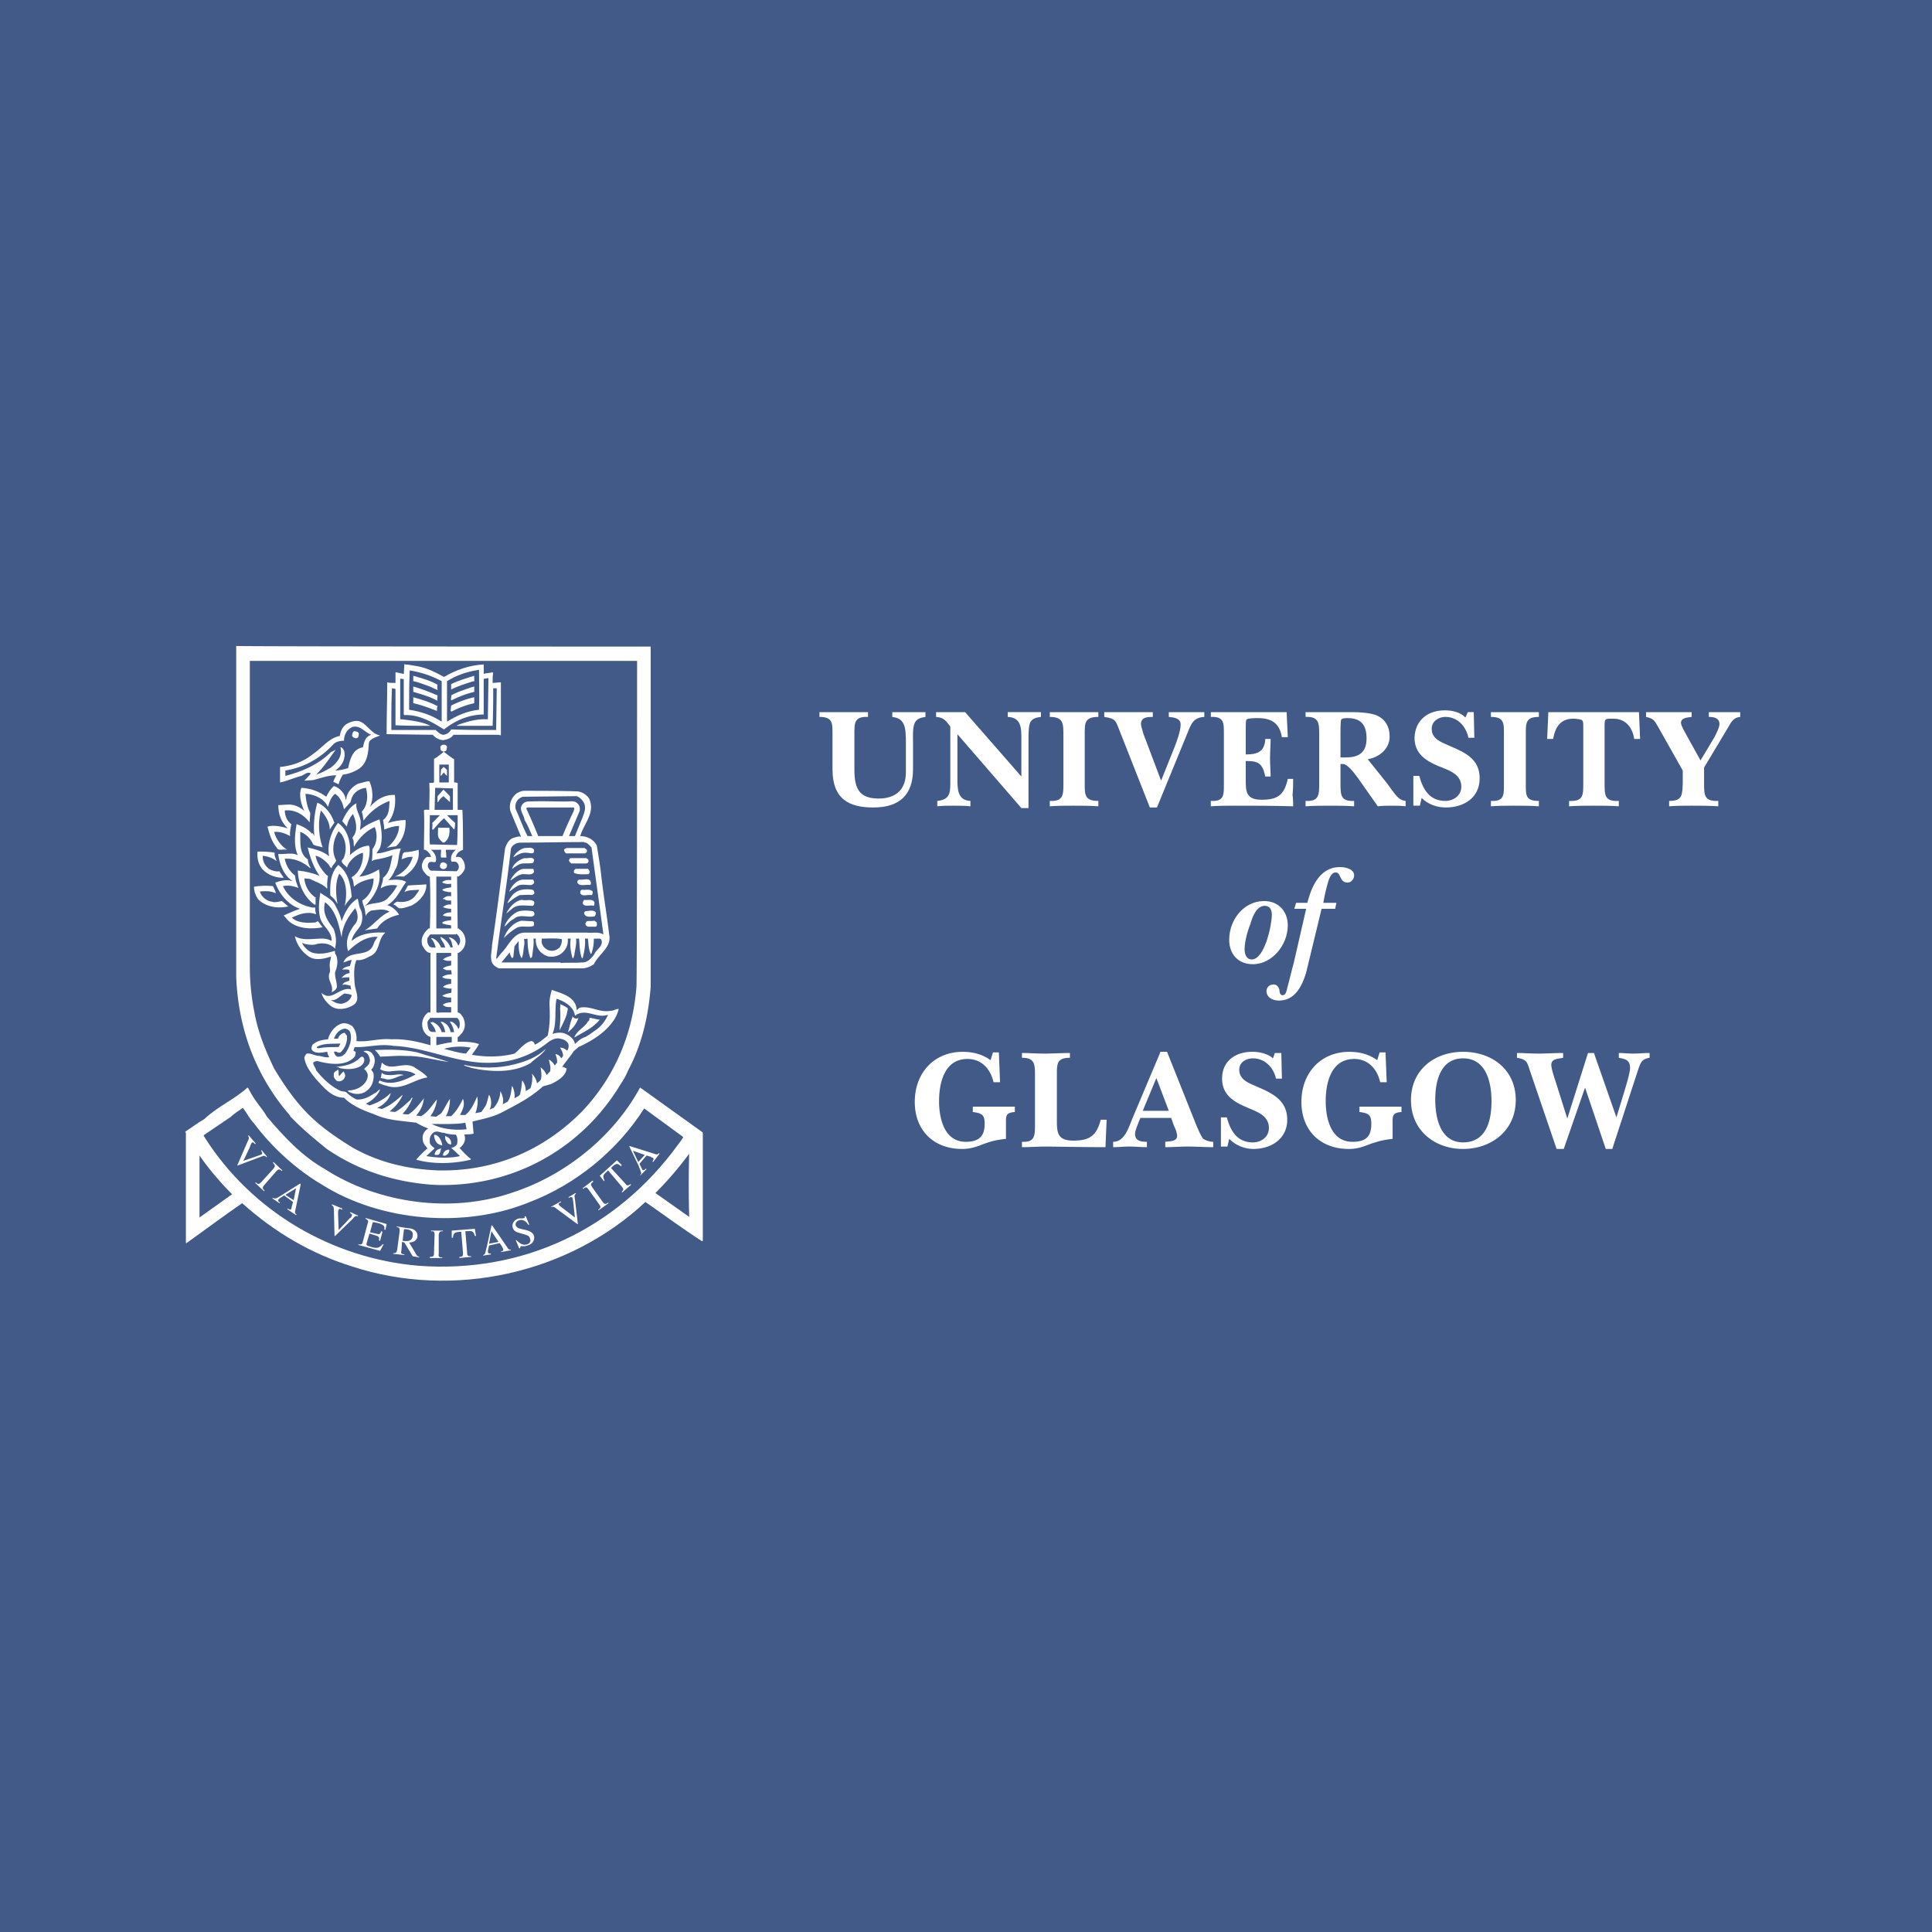 <svg xmlns="http://www.w3.org/2000/svg" width="2500" height="2500" viewBox="0 0 192.756 192.756"><g fill-rule="evenodd" clip-rule="evenodd"><path fill="#425a88" d="M0 0h192.756v192.756H0V0z"/><path d="M81.757 71.05H86.601v.476c-1.417-.06-1.358.654-1.358 1.843v3.389c0 1.843.413 2.913 2.422 2.913 1.772 0 2.717-.951 2.717-2.616v-2.973c0-.535 0-1.546-.295-1.962-.236-.416-.649-.535-1.063-.594v-.476h3.308v.476c-.414.06-.887.178-1.063.594-.236.476-.177 1.427-.177 1.962v2.675c0 2.557-1.359 3.806-3.958 3.806-2.422 0-4.076-.833-4.076-3.806v-3.389c0-1.189.059-1.843-1.3-1.843v-.475h-.001zM95.521 73.25v4.4c0 1.07 0 2.2 1.299 2.259v.535c-.531-.06-1.122-.06-1.654-.06-.591 0-1.123 0-1.654.06v-.535c1.182-.119 1.3-.714 1.3-1.724v-5.708c-.473-.595-.65-.892-1.417-.951v-.476h2.894l5.613 6.421v-3.746c0-1.07 0-2.14-1.359-2.2v-.475h3.309v.476c-.414.06-.828.119-1.064.535-.176.416-.176 1.249-.176 1.724v6.837h-.709l-6.382-7.372zM106.096 73.369c0-1.189 0-1.843-1.359-1.843v-.476h4.846v.476c-1.418 0-1.359.654-1.359 1.843v4.816c0 1.129 0 1.724 1.359 1.724v.535c-.828-.06-1.654-.06-2.482-.06-.826 0-1.594 0-2.363.06v-.535c1.359.06 1.359-.595 1.359-1.784v-4.756h-.001zM114.721 80.563l-2.953-7.492c-.473-1.189-.414-1.367-1.596-1.545v-.476h4.844v.476c-.473 0-1.182 0-1.182.713 0 .178.178.713.236.951l1.773 4.697 1.357-3.389c.236-.594.592-1.605.592-2.2 0-.654-.65-.713-1.182-.773v-.475h3.545v.476c-1.064.06-1.301.654-1.654 1.545l-3.072 7.492h-.708zM120.805 79.909c1.359.06 1.301-.595 1.301-1.784v-4.816c0-1.13.059-1.843-1.301-1.784v-.475H128.367l.117 2.497h-.59c-.236-1.427-1.062-1.903-2.422-1.903-.178 0-1.064 0-1.123.179-.059.059-.059.713-.059.832v2.616c1.123 0 1.891-.238 1.949-1.546h.531c0 .654-.059 1.308-.059 1.962 0 .595.059 1.189.059 1.784h-.531c-.295-1.309-.65-1.546-1.949-1.546v1.665c0 1.308-.059 2.2 1.596 2.2 1.594 0 2.244-.476 2.598-2.081h.533c0 .535 0 1.01-.061 1.605.061.356.061.714.061 1.13-1.949-.06-3.9-.06-5.85-.06-.768 0-1.535 0-2.363.06v-.535h.001zM138.41 78.185c.295.416.59.832.945 1.249.295.297.473.416.885.476v.535c-.471-.06-.943-.06-1.416-.06s-.887 0-1.359.06l-2.008-2.854c-.473-.654-1.064-1.368-1.479-1.368h-.236v1.903c0 1.189 0 1.843 1.359 1.784v.535c-.826-.06-1.654-.06-2.422-.06-.826 0-1.596 0-2.422.06v-.535c1.359.06 1.359-.595 1.359-1.784V73.31c0-1.13 0-1.843-1.359-1.784v-.476h4.666c.709 0 1.715.06 2.363.297.887.356 1.359 1.129 1.359 2.14 0 1.249-1.064 2.081-2.186 2.259l1.951 2.439zm-4.135-2.617c1.357 0 2.066-.535 2.066-1.903 0-1.308-.531-2.021-1.891-2.021-.117 0-.59 0-.648.179-.061.178-.061 1.129-.061 1.308v2.438h.534v-.001zM141.658 80.384h-.648v-2.973h.59c.355 1.308 1.004 2.497 2.6 2.497.826 0 1.596-.535 1.596-1.427 0-1.308-1.359-1.665-2.363-2.081-1.24-.535-2.305-1.249-2.305-2.795.059-1.783 1.359-2.734 3.014-2.734.768 0 1.535.178 2.066.713l.236-.535h.592l.059 2.556h-.59c-.236-1.129-1.064-2.081-2.305-2.081-.65 0-1.359.416-1.359 1.189 0 1.07 1.064 1.368 1.832 1.724 1.535.654 2.953 1.308 2.953 3.211 0 1.962-1.594 2.914-3.367 2.914-.885 0-1.771-.298-2.422-.952l-.179.774zM150.047 73.369c0-1.189.061-1.843-1.299-1.843v-.476h4.785v.476c-1.359 0-1.301.654-1.301 1.843v4.816c0 1.129-.059 1.724 1.301 1.724v.535c-.826-.06-1.654-.06-2.48-.06-.77 0-1.537 0-2.305.06v-.535c1.359.06 1.299-.595 1.299-1.784v-4.756zM163.635 73.725h-.59c-.178-1.189-.887-2.021-2.068-2.021-.945 0-.887-.06-.887 1.07v5.351c0 1.249 0 1.843 1.418 1.784v.535c-.826-.06-1.654-.06-2.48-.06-.828 0-1.654 0-2.48.06v-.535c1.416.06 1.416-.535 1.416-1.784v-5.351c0-1.011.061-.951-.826-1.07-1.418-.06-1.949.773-2.186 2.021h-.592l.119-2.675h9.039l.117 2.675zM170.016 78.125c0 1.189 0 1.843 1.418 1.784v.535c-.887-.06-1.773-.06-2.66-.06-.768 0-1.535 0-2.244.06v-.535c1.359 0 1.301-.595 1.359-1.784v-1.249l-2.482-4.4c-.354-.595-.412-.773-1.18-.951v-.475H168.774v.476c-.354.06-1.062.06-1.062.594 0 .297.414.951.531 1.189l1.418 2.557 1.359-2.26c.178-.356.531-1.011.531-1.367 0-.595-.531-.713-1.062-.713v-.476H173.62v.476c-.65.06-.887.476-1.182 1.011l-2.422 4.043v1.545zM122.637 93.762c0-2.022 1.477-3.865 3.486-3.865 1.477 0 2.361 1.07 2.361 2.438 0 1.903-1.535 3.864-3.484 3.864-1.477 0-2.363-1.01-2.363-2.437zm2.127-1.605c-.295.713-.59 1.784-.59 2.557 0 .476.176 1.011.709 1.011 1.299 0 2.008-3.449 2.008-4.459 0-.476-.178-.892-.709-.892-.828-.001-1.241 1.128-1.418 1.783z" fill="#fff"/><path d="M130.316 97.031c-.414 1.369-1.123 2.795-2.717 2.795-.592 0-1.24-.297-1.24-.951 0-.357.295-.654.709-.654.354 0 .531.297.59.596 0 .178.059.475.295.475.355 0 .414-.475.473-.713.236-.832.414-1.664.65-2.498l1.24-5.41h-1.182l.178-.595h1.123c.412-1.605 1.24-3.567 3.248-3.567.531 0 1.418.179 1.418.833 0 .356-.295.713-.65.713-.826 0-.648-1.011-1.182-1.011-.412 0-.59.476-.709.773a17.885 17.885 0 0 0-.531 2.259h1.301l-.119.595h-1.357l-1.538 6.36zM99.066 105h.59l.119 2.973h-.65c-.295-1.309-1.182-2.32-2.599-2.32-2.304 0-2.836 2.379-2.836 4.223 0 1.725.532 4.043 2.659 4.043 1.241 0 1.89-.477 1.89-1.783 0-.893-.236-1.07-1.182-1.189v-.535h4.195v.535c-.945.059-.887.416-.887 1.189v1.486c-.945.117-1.24.178-2.127.475-.768.297-1.358.535-2.245.535-2.835 0-4.726-1.844-4.726-4.697s1.891-4.994 4.785-4.994c1.003 0 1.949.238 2.777.832l.237-.773zM101.961 113.918c1.299.059 1.299-.596 1.299-1.783v-4.758c0-1.189 0-1.842-1.299-1.842v-.477c.709 0 1.477.059 2.186.059.887 0 1.771-.059 2.6-.059v.477c-1.359 0-1.301.652-1.301 1.842v4.104c0 1.426-.059 2.318 1.654 2.318 1.596 0 2.305-.477 2.719-2.08h.59l-.117 2.734c-2.541 0-5.141-.061-5.967-.061-.768 0-1.596.061-2.363.061v-.535h-.001zM113.598 111.955c-.117.357-.354.832-.354 1.189 0 .713.65.773 1.182.773v.535c-.592 0-1.182-.061-1.773-.061-.531 0-1.062.061-1.594.061v-.535c1.121 0 1.535-1.367 1.891-2.26l2.834-6.719h.65l2.895 7.254c.178.416.473 1.129.709 1.428.297.178.65.297 1.004.297v.535c-.885 0-1.713-.061-2.539-.061-.768 0-1.477.061-2.244.061v-.535c.412-.061 1.18 0 1.18-.596 0-.236-.176-.771-.295-.951l-.295-.832h-3.072l-.179.417zm3.013-1.129l-1.24-3.27-1.359 3.27h2.599zM122.459 114.393h-.648v-2.912h.59c.355 1.307 1.004 2.496 2.6 2.496.826 0 1.596-.535 1.596-1.426 0-1.367-1.359-1.666-2.363-2.141-1.24-.535-2.305-1.25-2.305-2.795 0-1.783 1.359-2.676 3.014-2.676.709 0 1.535.178 2.066.654l.178-.535h.65l.059 2.557h-.59c-.236-1.07-1.064-2.021-2.305-2.021-.65 0-1.359.357-1.359 1.129 0 1.07 1.064 1.369 1.832 1.725 1.535.654 2.953 1.367 2.953 3.271 0 1.902-1.594 2.912-3.367 2.912a3.435 3.435 0 0 1-2.422-1.01l-.179.772zM137.643 105h.59l.119 2.973h-.65c-.295-1.309-1.182-2.32-2.6-2.32-2.303 0-2.836 2.379-2.836 4.223 0 1.725.533 4.043 2.658 4.043 1.301 0 1.891-.477 1.891-1.783 0-.893-.236-1.07-1.182-1.189v-.535h4.195v.535c-.945.059-.887.416-.887 1.189v1.486c-.945.117-1.182.178-2.127.475-.768.297-1.357.535-2.244.535-2.836 0-4.727-1.844-4.727-4.697s1.891-4.994 4.785-4.994c1.004 0 1.949.238 2.777.832l.238-.773zM140.773 109.756c0-3.033 2.363-4.816 5.197-4.816 2.895 0 5.258 1.783 5.258 4.816 0 3.031-2.422 4.875-5.258 4.875-2.833 0-5.197-1.844-5.197-4.875zm2.422-.061c0 1.785.473 4.281 2.775 4.281 2.305 0 2.836-2.141 2.836-4.102 0-1.902-.531-4.281-2.836-4.281-2.243.001-2.775 2.261-2.775 4.102zM158.141 108.508l-2.127 6.123h-.709l-2.658-7.789c-.295-.891-.295-1.129-1.299-1.307v-.477c.709 0 1.418.059 2.127.059.826 0 1.654-.059 2.48-.059v.477c-.473.117-1.182.059-1.182.713 0 .355.295 1.248.414 1.605l1.182 3.746 2.066-6.541h.592l2.244 6.422.709-2.32c.178-.594.65-2.08.65-2.615 0-.832-.531-.893-1.123-1.01v-.477c.473 0 .945.059 1.418.059.531 0 1.064-.059 1.654-.059v.477c-.768.117-.887.475-1.123 1.129l-2.6 7.967h-.648l-2.067-6.123zM64.92 64.509v33.95c-.236 2.973-.886 5.768-2.245 8.324a7.199 7.199 0 0 1-.709 1.309c-3.958 6.658-11.106 10.523-18.904 10.107-3.84-.299-7.325-1.428-10.456-3.568-1.241-1.01-2.481-2.021-3.663-3.27v-.061a21.32 21.32 0 0 1-3.19-4.814c-1.359-2.795-2.067-5.887-2.186-9.037V64.45c1.891.059 41.353.059 41.353.059z" fill="#fff"/><path d="M63.562 65.936c0 1.546 0 30.324-.059 32.464-.354 4.695-2.127 8.977-5.376 12.426-3.899 3.982-8.861 6.064-14.415 5.945-3.131-.119-5.966-.832-8.507-2.26-1.536-.951-2.954-1.902-4.253-3.15-1.477-1.428-2.6-3.092-3.604-4.758-.827-1.723-1.595-3.566-1.95-5.529a23.275 23.275 0 0 1-.473-4.637V65.936h38.637z" fill="#425a88"/><path d="M40.405 66.293c.354 0 .827.118 1.24.178 1.004.179 1.772.595 2.658 1.07 1.182-.713 2.6-1.189 3.958-1.248v.951c.236-.119.591-.06.827-.179l.118.06c-.059.297-.059.654-.059 1.011.236 0 .531-.06.827-.06v5.292l-.236-.06h-4.49c-.236.356-.65.476-1.004.535-.414 0-.827-.238-1.063-.535l-4.608-.06v-.06c0-1.784.059-3.27.059-5.113.177.06.473.06.827.06v-1.07c.295.06.59.119.827.179l.059-1.011.06.06z" fill="#fff"/><path d="M44.067 67.958v4.043c-1.004-.654-2.067-1.011-3.249-1.189 0-1.368 0-2.498.059-3.924 1.123.178 2.186.535 3.19 1.07zM47.789 66.829c0 1.367.06 2.734 0 3.983-1.181.119-2.245.594-3.19 1.189v-4.043c.945-.595 2.008-.952 3.19-1.129z" fill="#425a88"/><path d="M43.654 68.314c-.059.119 0 .357 0 .535-.236-.119-.532-.238-.768-.356-.532-.179-1.063-.417-1.654-.535v-.535c.827.238 1.713.475 2.422.891zM47.316 68.018l-.059-.06c-.768.238-1.536.476-2.245.833v-.535c.709-.357 1.536-.595 2.304-.833v.595z" fill="#fff"/><path d="M48.675 71.763c-1.063-.06-2.126.238-3.072.594v.06h3.545c.059-1.249.059-2.616.059-3.746h.354l-.059 4.162c-1.299 0-3.072 0-4.49-.06a.954.954 0 0 1-.827.535c-.295-.06-.532-.298-.709-.476h-4.431c0-1.605 0-2.676.059-4.162l.354.06v3.626c1.181.06 2.304.06 3.485.06-.827-.416-1.891-.535-2.895-.654h-.118v-4.043c.118 0 .236 0 .354.06v3.508l.059.06c1.241-.06 2.363.476 3.367 1.07l.591.357c1.123-.892 2.481-1.486 3.958-1.486V67.72c.178 0 .295-.06.473-.06l-.057 4.103z" fill="#425a88"/><path fill="#5f6278" d="M38.987 68.136v-.059.059z"/><path d="M43.654 69.385c0 .119-.059.417 0 .535-.768-.417-1.595-.654-2.422-.892v-.535c.827.238 1.595.535 2.422.892zM47.316 69.028c-.768.179-1.536.476-2.245.833h-.06c-.059-.179.06-.357 0-.476.591-.357 1.418-.594 2.067-.833.118 0 .178-.059.237-.059v.535h.001zM43.654 70.455c-.059.119-.059.297-.059.476-.768-.297-1.536-.594-2.363-.773v-.595c.827.238 1.654.476 2.422.892zM47.316 70.158a8.4 8.4 0 0 0-2.245.833l-.118-.06.059-.535a9.678 9.678 0 0 1 2.304-.833v.595zM37.923 73.369c-.354.178-.768.237-1.063.594l-.059.178c-.059 1.07-.177 2.141-1.181 2.676a4.012 4.012 0 0 1-1.418.476c-.177.297-.354.654-.414.951-.177-.059-.354-.178-.532-.238.059-.238.177-.416.295-.654-.827 0-1.595.297-2.304.476l-.886.06c.236-.238.473-.476.65-.714-.295-.237-.65.119-.945.238-.709.178-1.477.535-2.126.654V76.52c1.24-.119 2.363-.535 3.308-1.308.886-.594 1.595-1.605 2.659-1.783.059-.476.295-1.011.768-1.249.354-.178.709-.297 1.122-.238.827.237 1.24 1.308 2.126 1.427z" fill="#fff"/><path d="M37.037 73.309c-.59.178-.708.713-.827 1.249-1.063.178-1.299 1.249-1.477 2.081-.414.119-.886.238-1.3.238.591-.357 1.004-1.011.945-1.725 0-.238-.177-.535-.354-.594h-.059c.236.892-.354 1.545-.945 2.021-.531.297-.945.535-1.477.713.768-.773 1.358-1.665 1.949-2.497-.118.06-.295.178-.473.238-1.24 1.249-2.895 1.962-4.549 2.378v-.535c1.832-.297 3.485-1.189 4.844-2.676.295-.238.65-.297 1.004-.297 0-.595.295-1.13.827-1.368.77-.237 1.242.536 1.892.774z" fill="#425a88"/><path d="M35.796 73.13c0 .179 0 .357-.118.476a.373.373 0 0 1-.355 0c-.118-.059-.236-.178-.177-.297 0-.119.059-.298.177-.357.178 0 .356.059.473.178zM44.599 74.498c0 .119-.059.238-.059.357-.059.119-.236.059-.236.178.354.238.591.476 1.004.713v2.319c.118 0 .236 0 .354.06V80.8h.473c.059 1.308.059 2.676.059 3.984-.354.119-.65.356-.709.713.236 0 .473-.06.65.238.177.238.295.594.236.952a1.635 1.635 0 0 1-.65.772c-.059 0-.118-.059-.118 0l.059 5.173c0 .06.177-.06.118.06.354.178.591.595.65 1.011.059.476-.118 1.011-.591 1.308-.059.06-.118.06-.177.06v5.946c.236 0 .414.297.532.477.295.594.236 1.188-.177 1.664-.118.119-.236.297-.354.297v.477c.709 0 1.477 0 2.126.236-.177.357-.472.715-.709 1.07 1.418.238 2.836.238 4.254-.119.531-.416.945-1.068 1.654-1.248.177 0 .295.119.354.297v.061c.473-.178.886-.596 1.3-.893.236-1.07.236-2.141.177-3.15 0-.535.118-1.012.236-1.428.945.357 2.422.654 2.481 2.021.119-.059.177-.178.295-.238 1.122-.236 1.949.535 3.131.299.295 0 .473-.18.768-.18a3.595 3.595 0 0 1-.532 1.189c-.886 1.248-2.186 2.021-3.485 2.617l-.473.416c-.354.535-.827 1.07-1.181 1.605.118-.119.295.059.472.117-.059.773-.945 1.25-1.536 1.547l-.827.238c-1.299 1.189-2.776 1.902-4.253 2.676-.886.416-1.832.594-2.776.832.059.416.059.832.118 1.189-.236.117-.591.059-.945.117.177.357.059.834-.236 1.131-.059.059-.118.178-.236.178.295.357.709.773 1.063 1.07h.059v.119c-1.654.416-3.781.477-5.435 0a9.936 9.936 0 0 1 1.123-1.129c-.236-.297-.473-.535-.473-.893a1.04 1.04 0 0 1 .532-1.07h.059a8.031 8.031 0 0 1-1.241-.594c-1.358-.18-2.835-.238-4.017-.773-1.123-.416-2.304-.832-3.19-1.725-1.241 0-2.068-1.07-2.836-1.902-.531-.654-1.004-1.309-1.122-2.08a.958.958 0 0 1 .236-.418c.473-.059.827.238 1.3.238.295.061.649.18.945.119-.059-.119-.177-.297-.177-.535-.532.061-1.182.238-1.536-.178-.118-.178 0-.416.06-.535.473-.416 1.004-.477 1.536-.535.177-.713.768-1.486 1.536-1.605.354 0 .65.119.886.297.354.416.473.951.414 1.486 1.181.119 2.245-.297 3.485-.178 1.359-.061 2.658.238 3.899.594v-.832c-.414-.119-.65-.475-.768-.832-.177-.654.059-1.248.532-1.605h.236V95.07c-.414 0-.65-.476-.827-.773-.177-.713.177-1.249.65-1.665h.118a75.475 75.475 0 0 0 0-5.173c-.177 0-.414-.238-.532-.416-.236-.238-.354-.654-.177-1.011.059-.238.236-.417.414-.535h.414c-.059-.297-.354-.595-.591-.713h-.118c0-1.308.059-2.616 0-3.924.059-.119.354-.06.532-.06 0-1.011.059-1.784 0-2.675.059-.06.059 0 .118 0 .118-.06.295.06.354-.119v-2.319h.059c.295-.178.59-.416.886-.654 0-.119-.118-.06-.178-.119-.118-.059-.118-.178-.118-.297-.059-.119.059-.238.178-.297.175-.06.412 0 .471.178z" fill="#fff"/><path fill="#425a88" d="M44.776 76.341v1.724h-.945v-1.783h.945v.059z"/><path d="M44.599 76.817v.595c-.118-.119-.236-.179-.295-.357-.118.119-.236.238-.295.357l-.059-.06.059-.595c.059-.06.178-.119.237-.238.117.06.235.179.353.298zM36.86 77.947c.354.832.414 1.783.059 2.557.591-.714 1.477-1.249 2.481-1.189.118 1.07-.119 2.081-.709 2.794.59-.178 1.181-.297 1.832-.297h-.06c.06 1.011-.236 1.962-.945 2.616-.295.06-.65.06-.945.178.65-.476 1.241-1.308 1.241-2.2-.532 0-1.004.178-1.477.356 0-.297-.059-.594-.118-.951.65-.476.591-1.189.65-1.902-1.004.356-1.95 1.07-2.6 1.962-.059-.297-.059-.595-.177-.892.591-.595.65-1.605.414-2.378-.591.06-1.182.416-1.417 1.011l-.118.417-.65.713c-.118-.595-.354-1.189-.886-1.546-.414.298-.591.893-.709 1.309-.414-.833-1.299-1.249-2.245-1.309v.06c.059.654.177 1.309.473 1.843 0 .357-.059.595-.059.951-.591-.773-1.477-1.308-2.481-1.189 0 .535.237 1.07.65 1.367-.059.357-.177.773-.118 1.189-.413-.238-1.004-.476-1.595-.416.177.713.709 1.427 1.3 1.784-.414-.119-.887.178-1.063-.238-.473-.595-.709-1.309-.887-2.021v-.06c.591-.179 1.418 0 2.009.178-.649-.595-.945-1.427-.945-2.319.473 0 1.063-.119 1.536 0 .414.119.768.297 1.063.595-.295-.654-.591-1.546-.295-2.319.945.06 1.772.357 2.481.892.177-.357.414-.773.768-1.07.591.178 1.123.772 1.181 1.367.06 0 .06-.119.06-.119.059-.654.649-1.248 1.182-1.486.351-.06.706-.238 1.119-.238z" fill="#fff"/><path fill="#425a88" d="M45.189 80.8h-1.831l.059-2.199 1.772.059v2.14z"/><path d="M44.894 79.433v.595l-.649-.595c-.237.178-.414.356-.532.595h-.059v-.595l.591-.654.649.654zM57.655 78.958a1.68 1.68 0 0 1 1.122.713c.65 1.427-.532 2.498-.886 3.746.709 0 1.359.357 1.654.951.178 1.07.355 2.141.473 3.271.236 1.962.531 3.686.768 5.648.236 1.248-1.063 1.902-1.536 2.913-.354.238-.65.357-1.063.416h-8.389c-.354-.119-.709-.416-.768-.772-.118-.535.059-1.011.059-1.546.473-3.151.886-6.48 1.3-9.632.118-.416.354-.892.827-1.07.236-.06.473-.179.768-.119l-1.063-2.557c-.177-.714.118-1.368.65-1.784.236-.119.473-.238.709-.238 1.771 0 3.602 0 5.375.06z" fill="#fff"/><path d="M57.536 79.433c.354.119.65.476.768.772.177.536-.059 1.011-.236 1.487l-.709 1.724h-.591l1.063-2.497c.059-.297 0-.595-.236-.773-.295-.297-.709-.178-1.063-.178-1.358 0-2.481-.06-3.781 0a.757.757 0 0 0-.59.237c-.473.536.118 1.07.177 1.605.295.476.532 1.07.769 1.605h-.473c-.472-.892-.768-1.784-1.181-2.675a1.03 1.03 0 0 1 .354-1.071c.118-.059.236-.178.413-.178l5.316-.058z" fill="#425a88"/><path d="M33.315 81.99l.059.059-.473.713c0-.713-.413-1.367-.886-1.902-.295 1.13-.236 2.557.177 3.687-.295-.119-.709-.119-.945-.297-.236-.535-.709-1.07-1.299-1.249.059.892-.177 2.14.768 2.735 0 .297.118.594.295.892-.059-.06-.118 0-.118-.06-.709-.595-1.536-.952-2.481-.892a2.738 2.738 0 0 0 1.004 1.665c.059.178.059.416.118.594l.236.654c-.473-.179-1.004-.297-1.536-.179.532 1.189 1.772 1.962 3.013 2.141h.178v-.06c.059.179 0 .476.118.654l-.06.059c-.827-.297-1.654 0-2.363.357.591.535 1.477.535 2.304.476.118 0 .177-.119.295-.119.177.179.295.417.472.595-1.24.238-2.599.119-3.426-.654l-.473-.535h.059a12.729 12.729 0 0 1 1.595-.654c-1.182-.357-2.126-1.546-2.481-2.616.532-.178 1.182-.357 1.773-.119-.946-.594-1.359-1.724-1.478-2.735.65.06 1.359-.178 1.95.119-.414-.951-.295-2.021-.118-3.092h-.059.059c.532.179 1.123.476 1.536.952l.06-.059.118.178s0 .06.059.119c-.118-1.13 0-2.259.296-3.329.768.296 1.418 1.129 1.654 1.902z" fill="#fff"/><path d="M35.561 80.146c-.119.773.531 1.308.414 2.14l-.06.535c.532-.476 1.3-.832 1.95-1.07.177.892.354 1.903.059 2.795-.059.178-.236.356-.354.594.827 0 1.536-.476 2.422-.476-.295.713-.177 1.546-.59 2.141-.177.416-.354.713-.65 1.011.591-.06 1.299-.119 1.772.178-.591.773-.945 1.784-1.891 2.319.473.119.945.535 1.182.951-.827.178-1.713.595-2.186 1.368l-1.241.179c.886-.476 1.536-1.487 2.481-1.844-.532-.356-1.241-.178-1.832-.119-.236.119-.472.297-.532.535-.059-.119-.059-.417-.118-.654-.059-.297-.236-.594-.236-.892.768-.476 1.123-1.368 1.123-2.2-.708.119-1.477.356-1.95.832-.059-.297-.059-.654-.236-.892 0 0 .059-.06 0-.06.827-.476 1.181-1.546 1.122-2.438-.708.179-1.417.833-1.595 1.487-.118-.238-.827-.535-.354-.892a2.56 2.56 0 0 0-.177-2.438l-.295-.297c-.532.773-.768 2.021-.236 2.913-.118.298-.414.476-.473.773-.118-.06-.177-.179-.236-.298-.354-.416-.827-.832-1.359-.951.119.714.591 1.368 1.063 1.903l.177.119c-.059.356-.118.832-.059 1.189l-.059.059c-.414-.476-1.123-.654-1.654-.951l-.591-.059c.059.772.473 1.486 1.182 1.962 0-.06-.06-.06-.06-.06v.713h-.118c-1.122-.833-1.595-2.081-1.654-3.389.177 0 .354.06.532.06.591.119 1.122.238 1.654.476-.591-.833-.945-1.784-1.182-2.795l-.06-.059c.769.178 1.536.356 2.186.892-.236-1.129.177-2.438.886-3.33 1.004.713 1.3 2.021 1.182 3.21.531-.476 1.122-.892 1.89-.951 0 0 0 .06.059.119.118 1.129-.295 2.141-1.004 2.973.709-.059 1.358-.356 1.949-.713.295 1.368-.354 2.497-1.182 3.449l-.236.237c.709-.476 1.772-.119 2.422-.951.354-.356.591-.713.827-1.129-.591-.119-1.241 0-1.654.297.059-.356.236-.654.236-1.07.709-.535.768-1.486.945-2.26-.531.238-1.181.357-1.831.476l-.236.119c.06-.356.06-.773.06-1.189.472-.595.531-1.487.236-2.2-.886.356-1.654 1.189-2.068 1.962-.059-.238 0-.595-.118-.773-.118-.178.118-.297.178-.476.295-.594.118-1.427-.178-2.021-.295.356-.531.773-.591 1.249-.177-.179-.295-.357-.472-.535.296-.653.71-1.426 1.419-1.783z" fill="#fff"/><path d="M57.241 80.563c.118.119 0 .237 0 .356a46.424 46.424 0 0 0-1.122 2.497h-2.422a55.588 55.588 0 0 0-1.182-2.735l.059-.119 4.667.001zM43.122 82.108c.06.178 0 .417 0 .654h.118c.296-.356.65-.772 1.063-1.129l1.004 1.129c.118-.178.059-.416.118-.654a10.601 10.601 0 0 1-.827-.773h1.063c0 .892 0 2.021-.059 2.973l-2.717-.06c-.059-1.011 0-1.903 0-2.914h1.004l-.767.774z" fill="#425a88"/><path d="M44.835 82.703c.059.476-.059 1.071-.532 1.368-.177 0-.295-.179-.413-.297-.295-.297-.178-.773-.178-1.189h1.123v.118z" fill="#fff"/><path d="M58.422 84.071c.236.059.414.297.591.476l1.182 8.621v.06c-.473-.298-1.123-.119-1.654-.179h-6.026c-1.299-.119-1.772 1.368-2.54 2.081-.118.178-.295.356-.414.535l-.059-.06c.473-3.567 1.063-7.313 1.477-10.94.118-.356.532-.594.945-.594 2.009 0 4.254-.06 6.38-.06 0 .119.059 0 .118.06z" fill="#425a88"/><path d="M53.283 84.784c0 .119 0 .178-.059.297-.236.119-.413 0-.65 0-.531-.059-.886.179-1.299.417h-.059c.236-.417.649-.773 1.122-.892.354-.001.768-.119.945.178zM58.304 84.605c.118.06.177.119.236.179.059.178 0 .297-.177.356h-1.89c-.118-.119-.236-.238-.178-.416l.236-.119h1.773zM41.763 84.784c.177 1.129-.591 2.14-1.477 2.675-.237 0-.591-.059-.886 0 .827-.356 1.536-1.07 1.772-1.962-.414-.06-.768.119-1.123.238.119-.119 0-.654.355-.713.473 0 .946-.119 1.359-.238z" fill="#fff"/><path d="M44.008 84.784c0 .238-.059.594 0 .773h.532l-.059-.773h1.004a1.189 1.189 0 0 0-.473.713c0 .119-.059.356.06.476.177 0 .472-.06.59.179.059.059.118.178.118.356a.516.516 0 0 1-.236.416l-2.54-.06c-.177-.059-.236-.237-.295-.356a.466.466 0 0 1 .118-.476c.236-.119.473.06.65-.06.118-.476-.118-.892-.473-1.189h1.004v.001z" fill="#425a88"/><path d="M27.408 85.081c-.059.297.118.535.178.833-.414-.356-.945-.476-1.359-.535-.059.535.236 1.07.709 1.368.295.119.59.238.945.178.118.238.295.417.414.654-.827 0-1.654-.297-2.186-.951-.354-.476-.473-1.07-.414-1.665.591-.001 1.122-.001 1.713.118zM53.283 85.794a.459.459 0 0 1-.118.298c-.414.119-1.004-.06-1.418.178-.236.119-.472.298-.649.417.118-.535.768-.952 1.24-1.071.295.06.827-.178.945.178zM58.481 85.616c.118.06.236.119.236.297 0 .179-.177.238-.295.238h-1.418c-.118-.119-.236-.179-.236-.357.06-.059.06-.119.118-.178h1.595zM44.599 86.27c0 .238-.059.357-.236.417-.118.059-.296 0-.355-.06-.177-.119-.118-.298-.059-.417 0-.119.178-.178.296-.178s.295.12.354.238zM33.788 86.33c1.004.773 1.182 1.962 1.3 3.151-.236.297-.532.595-.709.951.236-1.011.295-2.497-.532-3.27-.414.892-.354 1.962-.177 3.032-.177-.298-.354-.595-.65-.773v-.06h-.059c-.059-1.07 0-2.318.827-3.092v.061zM53.224 86.687c0 .119.059.237.059.297-.177.417-.827.179-1.181.238-.414.06-.768.357-1.123.595h-.059c.236-.476.768-1.07 1.299-1.129h1.005v-.001zM58.659 86.687c.118.119.177.237.177.356l-.118.178c-.473 0-1.004.06-1.418-.119-.059-.06-.059-.238 0-.297l.118-.119h1.241v.001z" fill="#fff"/><path d="M45.012 87.816c-.295-.06-.649 0-.886.178.059.178.236.119.354.178.177.06.354 0 .531 0v.357c-.295.06-.649.06-.886.238.118.178.413.178.649.238h.236v.416c-.295-.06-.531 0-.827.238 0 .119.118 0 .177.06.177.178.413.119.649.119v.416c-.295-.059-.591.06-.827.238.236.119.531.179.827.179v.356c-.295 0-.649.06-.827.297.236.119.531.119.827.119v.357c-.354.06-.649.06-.886.238 0 .179.177.119.295.179.177.059.414.059.591.119v.297h-1.477V87.46h1.477v.356h.003z" fill="#425a88"/><path d="M53.165 87.757c.118.119.177.297.059.416l-.177.119c-.414.06-1.123-.178-1.536.178-.236.119-.473.356-.709.476.236-.535.709-1.129 1.359-1.189h1.004zM58.954 88.054c0 .119 0 .238-.118.238-.473-.06-1.004.178-1.241-.238 0-.119 0-.178.118-.238 0-.119.118 0 .177-.06.414.06.946-.237 1.064.298zM42.531 88.232c.059.952-.768 1.784-1.536 2.141-.414.119-.827.297-1.181.238-.236-.119-.354-.357-.591-.357.118-.119.236-.238.414-.297.708.119 1.477-.06 1.89-.713.118-.178.236-.297.295-.476-.532.059-1.063 0-1.477.238l.354-.654c.592-.06 1.182-.06 1.832-.12zM27.231 88.411c.118.238.236.476.295.714-.472-.238-1.063-.238-1.595-.179.118.476.649.951 1.182 1.011.295.119.709 0 1.004-.06.236.179.414.357.65.535-1.063.238-2.245.06-3.013-.713-.236-.357-.414-.773-.414-1.249a6.903 6.903 0 0 1 1.891-.059zM53.224 88.827c.059.119.118.238.059.357-.059.059-.118.059-.177.118-.295-.059-.827 0-1.241 0-.413.179-.886.536-1.24.833.059-.238.236-.476.413-.714.473-.654 1.241-.773 2.068-.654l.118.06zM59.131 88.946c0 .119 0 .416-.178.356-.413-.059-.827.179-1.063-.178 0-.179 0-.298.177-.357.355.06.769-.119 1.064.179zM33.375 90.195c.295.535.591 1.129.709 1.724.295-.832.768-1.783 1.595-2.259.118.297.118.654.236.951.295.476.295 1.189.06 1.724-.295.476-.827.952-.886 1.546.886-.773 2.126-.892 3.367-.833-.827.654-.473 1.962-1.595 2.378-.413.238-.827.416-1.299.357-.295.654-.237 1.605-.177 2.378.059.713.649 1.664-.178 2.141-.591.355-1.477.535-2.126.119-.414-.299-.886-.834-1.004-1.369 1.004.951 1.772-.594 2.895-.355l.059.059c0-.119-.059-.297-.059-.416-.295-.059-.532-.178-.827-.059a.71.71 0 0 1 .295-.297c.118 0 .236-.119.414-.119v-.357c-.295 0-.532 0-.768.059.177-.236.413-.416.768-.475.059-.119 0-.178 0-.297-.177-.119-.473-.061-.709-.061.177-.238.472-.297.768-.356l.177-.594c-.295 0-.532.178-.827.238.532-1.368 2.54-.357 3.013-1.843a2.8 2.8 0 0 1 .414-.714c-1.182-.059-2.126.654-2.954 1.427-.354-1.07.118-2.021.768-2.794.295-.476.177-1.011-.06-1.486-.708.832-1.299 1.783-1.358 2.913-.295-1.249-.532-2.675-1.654-3.508-.295 1.07.236 1.843.827 2.616.236.535.354 1.249.177 1.902l.059.06c-.059 0-.059-.06-.059 0v.06c-.473-.535-1.3-.654-2.008-.416-.414.059-.945 0-1.3-.179.177.417.65.892 1.122 1.011.709.179 1.477 0 2.068-.178.177-.06.059.119.118.238.354.535.236 1.308 0 1.843-.059.477.177.951.177 1.486-.059.297-.295.416-.532.535.236-.713-.414-1.129-.236-1.844.177-.297 0-.654.059-1.01 0-.238.118-.476.118-.714-.649.238-1.536.416-2.126.059a3.28 3.28 0 0 1-1.477-2.081c.768.476 1.831.238 2.717.238.295 0 .65.06.945.238.059-.952-.886-1.427-1.123-2.259-.236-.833-.118-1.725 0-2.557.471.356 1.062.595 1.417 1.13zM53.283 89.957c.059.119 0 .357-.118.417-.709 0-1.477-.178-2.009.238l-.649.535c.295-.595.886-1.308 1.595-1.368.354.118.886-.119 1.181.178zM59.309 90.016c0 .119 0 .238-.059.357-.414-.119-1.004.178-1.123-.297.059-.06.059-.238.177-.297.355.059.827-.119 1.005.237zM53.165 90.908a.315.315 0 0 1 .118.416l-.177.119c-.591.06-1.359-.238-1.832.238-.414.179-.65.536-.945.773.177-.594.708-1.189 1.299-1.486.474-.179 1.064-.119 1.537-.06zM59.427 91.027c.059.119 0 .297-.118.416-.355 0-.827.119-1.004-.238-.059-.119 0-.238.118-.297.236 0 .827-.179 1.004.119z" fill="#fff"/><path d="M53.106 91.918c.059 0 .177.06.177.179s0 .238-.059.297c-.591.179-1.3-.119-1.772.238-.414.238-.827.595-1.182.951.236-.713.886-1.546 1.772-1.724l1.064.059zM59.544 92.038c0 .179.06.356-.118.416h-.768c-.059-.06-.236-.06-.236-.237-.059-.119.059-.179.118-.298.177-.059.531 0 .768-.059.06.058.178.118.236.178z" fill="#fff"/><path d="M45.898 94c-.059.119-.059.238-.177.357-.118-.357-.473-.773-.886-.833l-.059.06c.296.179.296.595.414.951-.059-.059-.177 0-.236 0a1.98 1.98 0 0 0-1.005-1.07c0 .298.354.595.414.892l.059.178h-.414c-.177-.416-.472-.832-.945-.951l-.059.06c.236.178.354.535.473.892h-.414c-.059-.059-.118-.059-.177-.059-.236-.238-.295-.595-.236-.892.118-.119.177-.297.295-.356h2.54l.059-.06c.236.177.414.474.354.831zM52.633 93.643c0 .654.059 1.367.295 1.962a.328.328 0 0 0 .178-.297c.059-.535.177-1.07.118-1.665h.236c-.059.773.354 1.427 1.063 1.724.472.178 1.123.06 1.477-.238.473-.357.708-.892.649-1.486h.296c-.118.654 0 1.308.177 1.962.118 0 .118-.178.177-.297.059-.535.236-1.07.177-1.665h.295c.059.654.059 1.427.295 1.962h.059c.177-.654.295-1.308.236-1.962h.295c.059.535.059 1.07.295 1.546l.06-.06c.177-.535.236-.951.236-1.486.295.06.709-.119.768.178.177.595-.532.892-.709 1.368-.295.416-.709.891-1.3.833-.591.059-1.477 0-2.067.059v-.059h-5.908l.827-1.011c0 .179.118.417.236.595l.118-.119.118-1.07.413-.535c0 .595 0 1.249.296 1.724.177-.356.177-.773.236-1.189a1.458 1.458 0 0 0 0-.713c.122-.061.24-.001.358-.061z" fill="#425a88"/><path d="M56.06 93.703v.06c0 .237-.059.594-.295.832-.295.238-.709.357-1.123.178-.354-.178-.65-.535-.591-.951v-.178c.709-.001 1.418-.061 2.009.059zM45.012 95.367c-.295.06-.591.178-.827.357.236.119.531.178.827.119v.476c-.295.06-.591.119-.827.297.059.061.236.119.354.18h.473l.06.416c-.355 0-.65.059-.945.238.118.236.531.178.827.236h.059v.477c-.295 0-.591.119-.827.297.236.119.531.178.886.178-.06.119 0 .238-.06.416-.295.061-.649.119-.886.299.295.178.649.178.886.178v.475c-.295 0-.591.061-.827.238.177.238.531.238.827.238v.535H43.83c-.059.059-.177 0-.295 0v-5.946h1.477v.296zM35.088 99.291a1.017 1.017 0 0 1-.591.713c-.531.299-1.063.061-1.477-.236.532.119.886-.416 1.359-.654.236.058.532.058.709.177zM57.359 101.312c.118.061.118-.119.236-.119.945-.475 1.832.299 2.776.119l.295-.059c-.295.654-.768 1.248-1.358 1.605a7.878 7.878 0 0 1-.886.594c-.414.119-.768.416-1.063.713-.059-.535-.591-.891-1.063-1.07-.354-.117-.827-.059-1.182.061.473-1.07.178-2.379.414-3.508.767.239 1.713.774 1.831 1.664z" fill="#425a88"/><path d="M56.65 100.6c-.059.773-.472 1.486-.827 2.199.059-.654.119-1.486.059-2.141 0-.178.06-.355 0-.475.296.12.532.239.768.417zM57.595 101.609c.06 0 .118-.059.118-.059a2.782 2.782 0 0 1-1.063 1.428c.178-.418.236-1.012.473-1.486l-.059-.119c.118.119.295.297.531.236z" fill="#fff"/><path d="M45.603 101.551c.295.238.295.594.236.951l-.118.178c-.059-.297-.354-.594-.591-.713-.118 0-.177-.119-.236 0 .236.297.354.654.414 1.012h-.354c-.06-.357-.237-.654-.473-.834-.178-.117-.295-.236-.532-.178.296.297.414.654.473 1.012h-.354c-.118-.477-.472-.834-.886-1.012-.06 0-.177.061-.177 0l-.059.061c.236.297.473.533.532.951-.237-.061-.473.059-.65-.18s-.177-.654-.177-.832c.059-.178.177-.297.295-.416h2.657z" fill="#425a88"/><path d="M59.84 101.729c-.65.832-1.654 1.25-2.541 1.783.236-.713 1.063-1.01 1.359-1.604.177-.061.118-.238.177-.299l-.059-.059c.355.001.71.179 1.064.179z" fill="#fff"/><path d="M34.911 102.918c.295.773-.059 1.605-.473 2.199-.236.238-.473.357-.827.299-.177-.119-.236-.299-.295-.477.236-.119.414.178.65.061.473-.416.709-1.07.649-1.666-.118-.119-.177-.297-.295-.297-.295.119-.532.297-.591.594h-.414c.177-.475.532-.951 1.123-1.01.177.059.354.119.473.297zM45.072 103.988c-.532.061-1.005.178-1.536.297v-.832h1.536v.535z" fill="#425a88"/><path d="M56.709 104.166a.83.83 0 0 1-.118.654c-.236-.178-.413-.297-.709-.297.119.238.296.477.296.832l-.178.239c-.119-.238-.354-.416-.591-.416.118.238.177.535.177.832l-.236.297a1.428 1.428 0 0 0-.591-.594c.059.355.236.773.118 1.189l-.354.355c-.118-.355-.354-.594-.591-.771.059.355.118.713.059 1.07 0 .236-.236.355-.414.535-.059-.418-.295-.715-.472-.953-.06.119.059.238 0 .357 0 .416-.06.713-.178 1.07l-.473.297c0-.416-.118-.771-.354-1.07-.059.416-.059.773-.178 1.189 0 .357-.295.416-.59.596.059-.418-.059-.893-.236-1.25-.118.535-.118 1.189-.473 1.605l-.473.238c.118-.477 0-.893-.236-1.309 0 .596-.236 1.189-.65 1.666l-.414.178c.236-.477.178-1.129-.059-1.486-.118.357-.177.773-.354 1.129l-.414.596-.59.119c.177-.477.295-1.131.177-1.666-.295.654-.591 1.367-1.182 1.844h-.532c.236-.477.532-1.012.295-1.605-.295.594-.65 1.248-1.182 1.725h-.531c.295-.477.413-1.131.413-1.725-.295.416-.531.951-.827 1.367-.118.18-.354.238-.531.416l-.591-.059c.354-.477.591-1.07.65-1.666-.473.535-.886 1.309-1.595 1.666l-.473-.061c.414-.475.709-1.07.768-1.723-.473.594-.886 1.188-1.536 1.605-.177 0-.414 0-.59-.061.472-.475.768-1.012 1.004-1.605-.177 0-.177.238-.295.297-.472.416-.945.893-1.477 1.131l-.532-.061c.532-.416 1.004-.951 1.3-1.605h-.06c-.59.535-1.24 1.07-2.008 1.369l-.473-.119c.591-.238 1.241-.834 1.359-1.486-.591.594-1.359 1.01-2.127 1.248l-.354-.18c.532-.236 1.182-.771 1.418-1.426-.236.119-.354.357-.591.416-.532.357-1.123.654-1.772.594a3.86 3.86 0 0 1-1.004-.713c-.177-.119-.473-.059-.65-.178-.886-.416-1.713-1.189-2.363-2.021-.06-.297-.296-.477-.296-.773.178-.119.355-.178.532-.119 1.122.297 2.835.535 3.662-.535 0-.178.06-.297.06-.355-.06-.119-.178-.119-.236-.18l.118-.355c1.299.059 2.54-.357 3.84-.119 3.013.119 5.612 1.426 8.625 1.664 2.599.178 4.962-.475 6.912-2.08.295-.18.709-.418 1.122-.299.357.061.652.181.829.536zM33.788 104.465c-.65 0-1.359 0-2.008.119-.059 0-.177 0-.177-.119.649-.416 1.536-.299 2.363-.357l-.178.357z" fill="#425a88"/><path d="M46.962 104.523l-.473.594c-.768-.059-1.477-.297-2.186-.475.769-.238 1.773-.296 2.659-.119z" fill="#425a88"/><path d="M52.928 106.068c-1.713 1.012-4.017.893-5.907.477-.236-.119-.473-.119-.709-.238v-.059c1.654.355 3.427.355 5.021-.061 1.181-.297 2.245-.713 3.131-1.545-.354.594-1.063.952-1.536 1.426zM41.645 105c1.063.355 2.067.594 3.131.951-1.477-.18-2.835-.654-4.371-.596-.827-.059-1.654.061-2.422.061v.059c-.177-.238-.354-.535-.591-.713 1.477-.061 2.895-.061 4.253.238zM37.214 105.236c.295.357.177 1.012-.059 1.367-.296.119.118.299.118.535.059.596-.118 1.25-.65 1.666-.473.416-1.182.416-1.713.178-.059 0-.177-.119-.236-.119.118-.119.354-.059.531-.119.65-.117 1.359-.594 1.477-1.307.059-.299-.118-.596-.354-.773.177-.238.472-.357.531-.654.118-.178 0-.594-.177-.832-.118-.178-.295-.178-.414-.297.356-.119.769 0 .946.355zM50.684 105.236z" fill="#fff"/><path d="M36.329 105.652c.059.299-.119.535-.354.715-.591.355-1.478.355-2.127.178-.059-.119-.236-.059-.295-.119.827-.059 1.713-.238 2.363-.891.176-.18.353-.119.413.117zM41.35 106.486c.414.297 1.004.594 1.3 1.01-1.359.178-2.541 1.367-4.076.832a3.38 3.38 0 0 1-.827-.297l.118-.238c1.241.596 2.599-.059 3.604-.594-.709-.477-1.654-.416-2.599-.297-.354 0-.709-.061-.945-.238.118-.238.118-.477.177-.654.885.951 2.185-.178 3.248.476zM33.847 107.377c.118-.178.295-.355.414-.475a.677.677 0 0 1 .177.475c-.059.18-.118.297-.295.416s-.473.119-.591 0c-.177-.178-.295-.355-.236-.535-.059-.236.118-.355.236-.416l.177-.119c.118.179 0 .476.118.654z" fill="#fff"/><path d="M38.81 107.258c.472.061 1.004-.178 1.477 0-.65.061-1.241.654-1.95.357l-.354-.059c.059-.18.059-.357.118-.535.118.178.413.237.709.237zM24.927 108.863c.473.951 1.241 1.725 1.713 2.557 1.713 2.021 3.485 3.924 5.789 5.232 5.258 3.389 12.583 4.459 18.727 2.318 5.14-1.664 10.043-5.529 12.702-10.463l.177.119 5.966 4.279c.059.061.118.061.118.119v10.762l-.059.061c-1.949-1.25-3.781-2.617-5.671-3.926-7.621 7.135-19.141 9.752-29.301 6.422-4.017-1.248-7.68-3.389-10.929-6.303-1.89 1.309-3.722 2.676-5.553 3.984h-.059v-11c-.059-.059-.059-.119-.059-.119.65-.416 1.241-.891 1.89-1.248 1.3-1.248 3.013-1.963 4.313-3.15.118.059.177.298.236.356z" fill="#fff"/><path d="M25.34 112.074c1.772 2.379 4.253 4.639 6.793 6.125 5.849 3.686 14.237 4.398 20.736 1.723 4.489-1.723 8.684-5.053 11.401-9.334l3.898 2.854c-.118.238-.354.535-.531.773-6.144 8.443-15.537 12.842-25.875 12.07-8.565-.715-16.6-5.352-21.326-12.783 0-.061-.118-.119-.118-.238.886-.596 1.832-1.248 2.718-1.844.354-.355.886-.654 1.181-.891.414.475.651 1.071 1.123 1.545z" fill="#425a88"/><path d="M46.548 112.668c-1.182.119-2.422 0-3.485-.533 1.063 0 2.363.059 3.367-.119l.118.652zM45.485 113.203c.177.299.177.596.118.953-.118.178-.354.355-.591.355l.886.832c-1.063.238-2.304.18-3.367 0l.827-.771c-.177-.18-.532-.357-.473-.715a.886.886 0 0 1 .414-.891c.354-.18.649.059 1.004.059.355.12.769.178 1.182.178z" fill="#425a88"/><path d="M44.067 113.977l.06.299c-.178 0-.354-.119-.473-.18-.236-.238-.295-.475-.354-.773l.059-.119c.413.06.59.476.708.773zM44.894 113.68c.118.119.118.297.118.477-.059.059-.177 0-.295-.061-.177-.178-.354-.416-.295-.773.177.118.413.179.472.357zM44.008 114.572c-.059.178-.059.535-.295.654h-.295c-.118-.061 0-.238.059-.357.118-.178.354-.238.531-.297zM44.835 114.75c0 .178-.118.416-.295.477-.059.059-.177.117-.295.059h-.059c0-.178.118-.416.354-.535.059-.001.236-.12.295-.001z" fill="#fff"/><path d="M68.76 121.408l-3.367-2.377a35.55 35.55 0 0 0 3.367-3.924c-.058 1.903-.058 4.28 0 6.301zM23.155 119.15l-3.249 2.318v-6.184c.945 1.368 2.067 2.677 3.249 3.866z" fill="#425a88"/><path d="M26.581 115.463c-.118-.178-.236-.178-.531-.059l-2.363.891v-.059l1.004-2.318c.177-.357.177-.416.059-.596l.059-.059.709.832-.059.061c-.177-.18-.236-.238-.354-.119 0 0-.118.178-.177.416l-.65 1.367 1.536-.535s.177-.059.295-.119c.118-.119 0-.238-.059-.357l.059-.059.532.654-.06.059zM25.518 117.961c.236.238.354.178.532 0l1.24-1.367c.177-.238.177-.299-.059-.596l.059-.059.886.832-.059.059c-.236-.178-.295-.236-.531 0l-1.241 1.428c-.177.238-.177.297.059.535l-.059.059-.886-.832.059-.059zM29.535 121.23l-.886-.594.059-.061c.118.061.236.18.354.061 0-.061.059-.238.059-.297l.119-.418-.887-.652-.473.297c0 .059-.059.059-.118.119-.059.117.06.236.178.297l-.06.059-.709-.475.06-.061c.059.061.118.061.236.061.119 0 .414-.18.591-.297l1.89-1.189.059.059-.532 2.557c-.059.297-.059.357.118.477l-.058.057zm-.237-1.486l.236-1.189-1.063.654.827.535zM35.679 121.35c-.177-.059-.237-.059-.473.238l-1.772 1.725h-.059l-.059-2.498c0-.416-.059-.475-.236-.594l.059-.061 1.004.416v.119c-.236-.119-.295-.119-.354 0-.059.061-.059.238-.059.477l.059 1.545 1.123-1.189c.059 0 .177-.119.177-.236.118-.119-.059-.18-.177-.299l.059-.059.768.357-.06.059zM37.923 124.799l-2.186-.596.059-.059c.236.059.354 0 .414-.297l.473-1.785c.118-.297 0-.355-.236-.475l.059-.061 2.068.596-.118.594-.118-.059c.059-.357-.059-.416-.473-.596l-.532-.119c-.118 0-.118-.059-.177.119l-.237.893.591.119c.354.119.414.059.532-.238l.118.059-.236.893h-.118c.059-.357 0-.416-.354-.535l-.591-.178-.295 1.01c0 .18 0 .18.591.357.472.119.708.059 1.004-.297h.118l-.356.655zM41.822 125.451l-.65-.117-.827-1.369-.236-.059-.059.832c-.059.297-.059.357.295.416v.061l-1.122-.119v-.061c.295 0 .354-.059.414-.416l.236-1.783c0-.297 0-.357-.295-.416v-.061l1.122.18c.354 0 1.004.178.945.832-.059.535-.65.594-.827.594l.709 1.189c.059.119.118.18.295.238v.059zm-1.654-1.664c.354.061.945.119 1.004-.475.118-.535-.414-.654-.591-.654-.236-.061-.295 0-.295.119l-.118 1.01zM42.886 125.393c.354 0 .414-.059.414-.357l.059-1.842c0-.299-.059-.357-.354-.357v-.059h1.182v.059c-.295 0-.355.059-.414.357v1.902c-.06.297.059.355.354.355v.061h-1.241v-.119zM47.021 125.393l-1.182.119v-.119c.354 0 .354-.119.354-.416l-.177-2.082h-.177c-.473.061-.591.119-.65.596h-.118v-.713l2.304-.18.118.715h-.118c-.118-.418-.236-.535-.709-.477h-.236l.177 2.141c0 .297.059.357.414.357v.059zM50.979 124.738l-1.004.18v-.061c.118 0 .236-.059.236-.178s-.118-.238-.118-.297l-.236-.357-1.063.238-.118.535v.119c.059.178.237.178.295.117v.119l-.768.119v-.059c.059 0 .118-.061.177-.119.06-.119.118-.477.177-.654l.473-2.141.059-.059 1.477 2.141c.177.297.236.297.414.297v.06h-.001zm-1.24-.832l-.709-1.07-.237 1.248.946-.178zM52.811 122.182h-.119c-.177-.297-.531-.594-.945-.416-.177.061-.354.238-.295.477.177.594 1.536.236 1.831 1.07.059.355-.059.771-.65.951-.295.119-.531.059-.65.059-.059.061-.118.119-.059.178l-.118.061-.354-.832h.059c.177.119.532.594 1.063.416.296-.061.414-.357.296-.596-.059-.236-.178-.297-.827-.475-.414-.119-.768-.18-.887-.596-.118-.416.178-.771.532-.891.236-.061.473 0 .591-.061.118 0 .059-.119.059-.178h.118l.355.833zM57.477 119.09c-.177.119-.177.18-.118.535l.296 2.498h-.06l-2.009-1.486c-.295-.238-.413-.297-.591-.18v-.059l.946-.535.059.059c-.236.119-.296.18-.236.299.059.059.177.178.354.297l1.24.951-.177-1.666s-.059-.236-.059-.297c-.118-.119-.236-.059-.354 0l-.059-.059.709-.416.059.059zM59.663 120.695c.296-.178.296-.297.118-.535l-1.063-1.486c-.177-.238-.236-.297-.532-.059l-.059-.061 1.004-.771.059.117c-.237.18-.295.238-.119.535l1.064 1.486c.177.238.295.238.531.061l.059.059-1.004.715-.058-.061zM62.971 118.199l-.886.771-.059-.059c.236-.238.177-.297 0-.535l-1.359-1.605-.177.178c-.354.299-.354.416-.177.834l-.06.059-.413-.535 1.713-1.547.473.477-.059.119c-.354-.297-.472-.297-.827 0l-.177.178 1.418 1.547c.177.238.236.238.531.059l.059.059zM65.807 115.107l-.65.832-.059-.061c.059-.119.177-.236.059-.355a.457.457 0 0 1-.236-.119l-.414-.119-.708.832.236.477s.059.059.059.119c.118.117.295-.061.354-.119l.059.059-.59.596h-.059c.059-.061.118-.119.118-.238-.059-.18-.177-.477-.237-.654l-.945-1.963v-.059l2.481.773c.296.119.354.059.473-.061l.059.06zm-1.477.12l-1.181-.418.532 1.131.649-.713z" fill="#fff"/></g></svg>